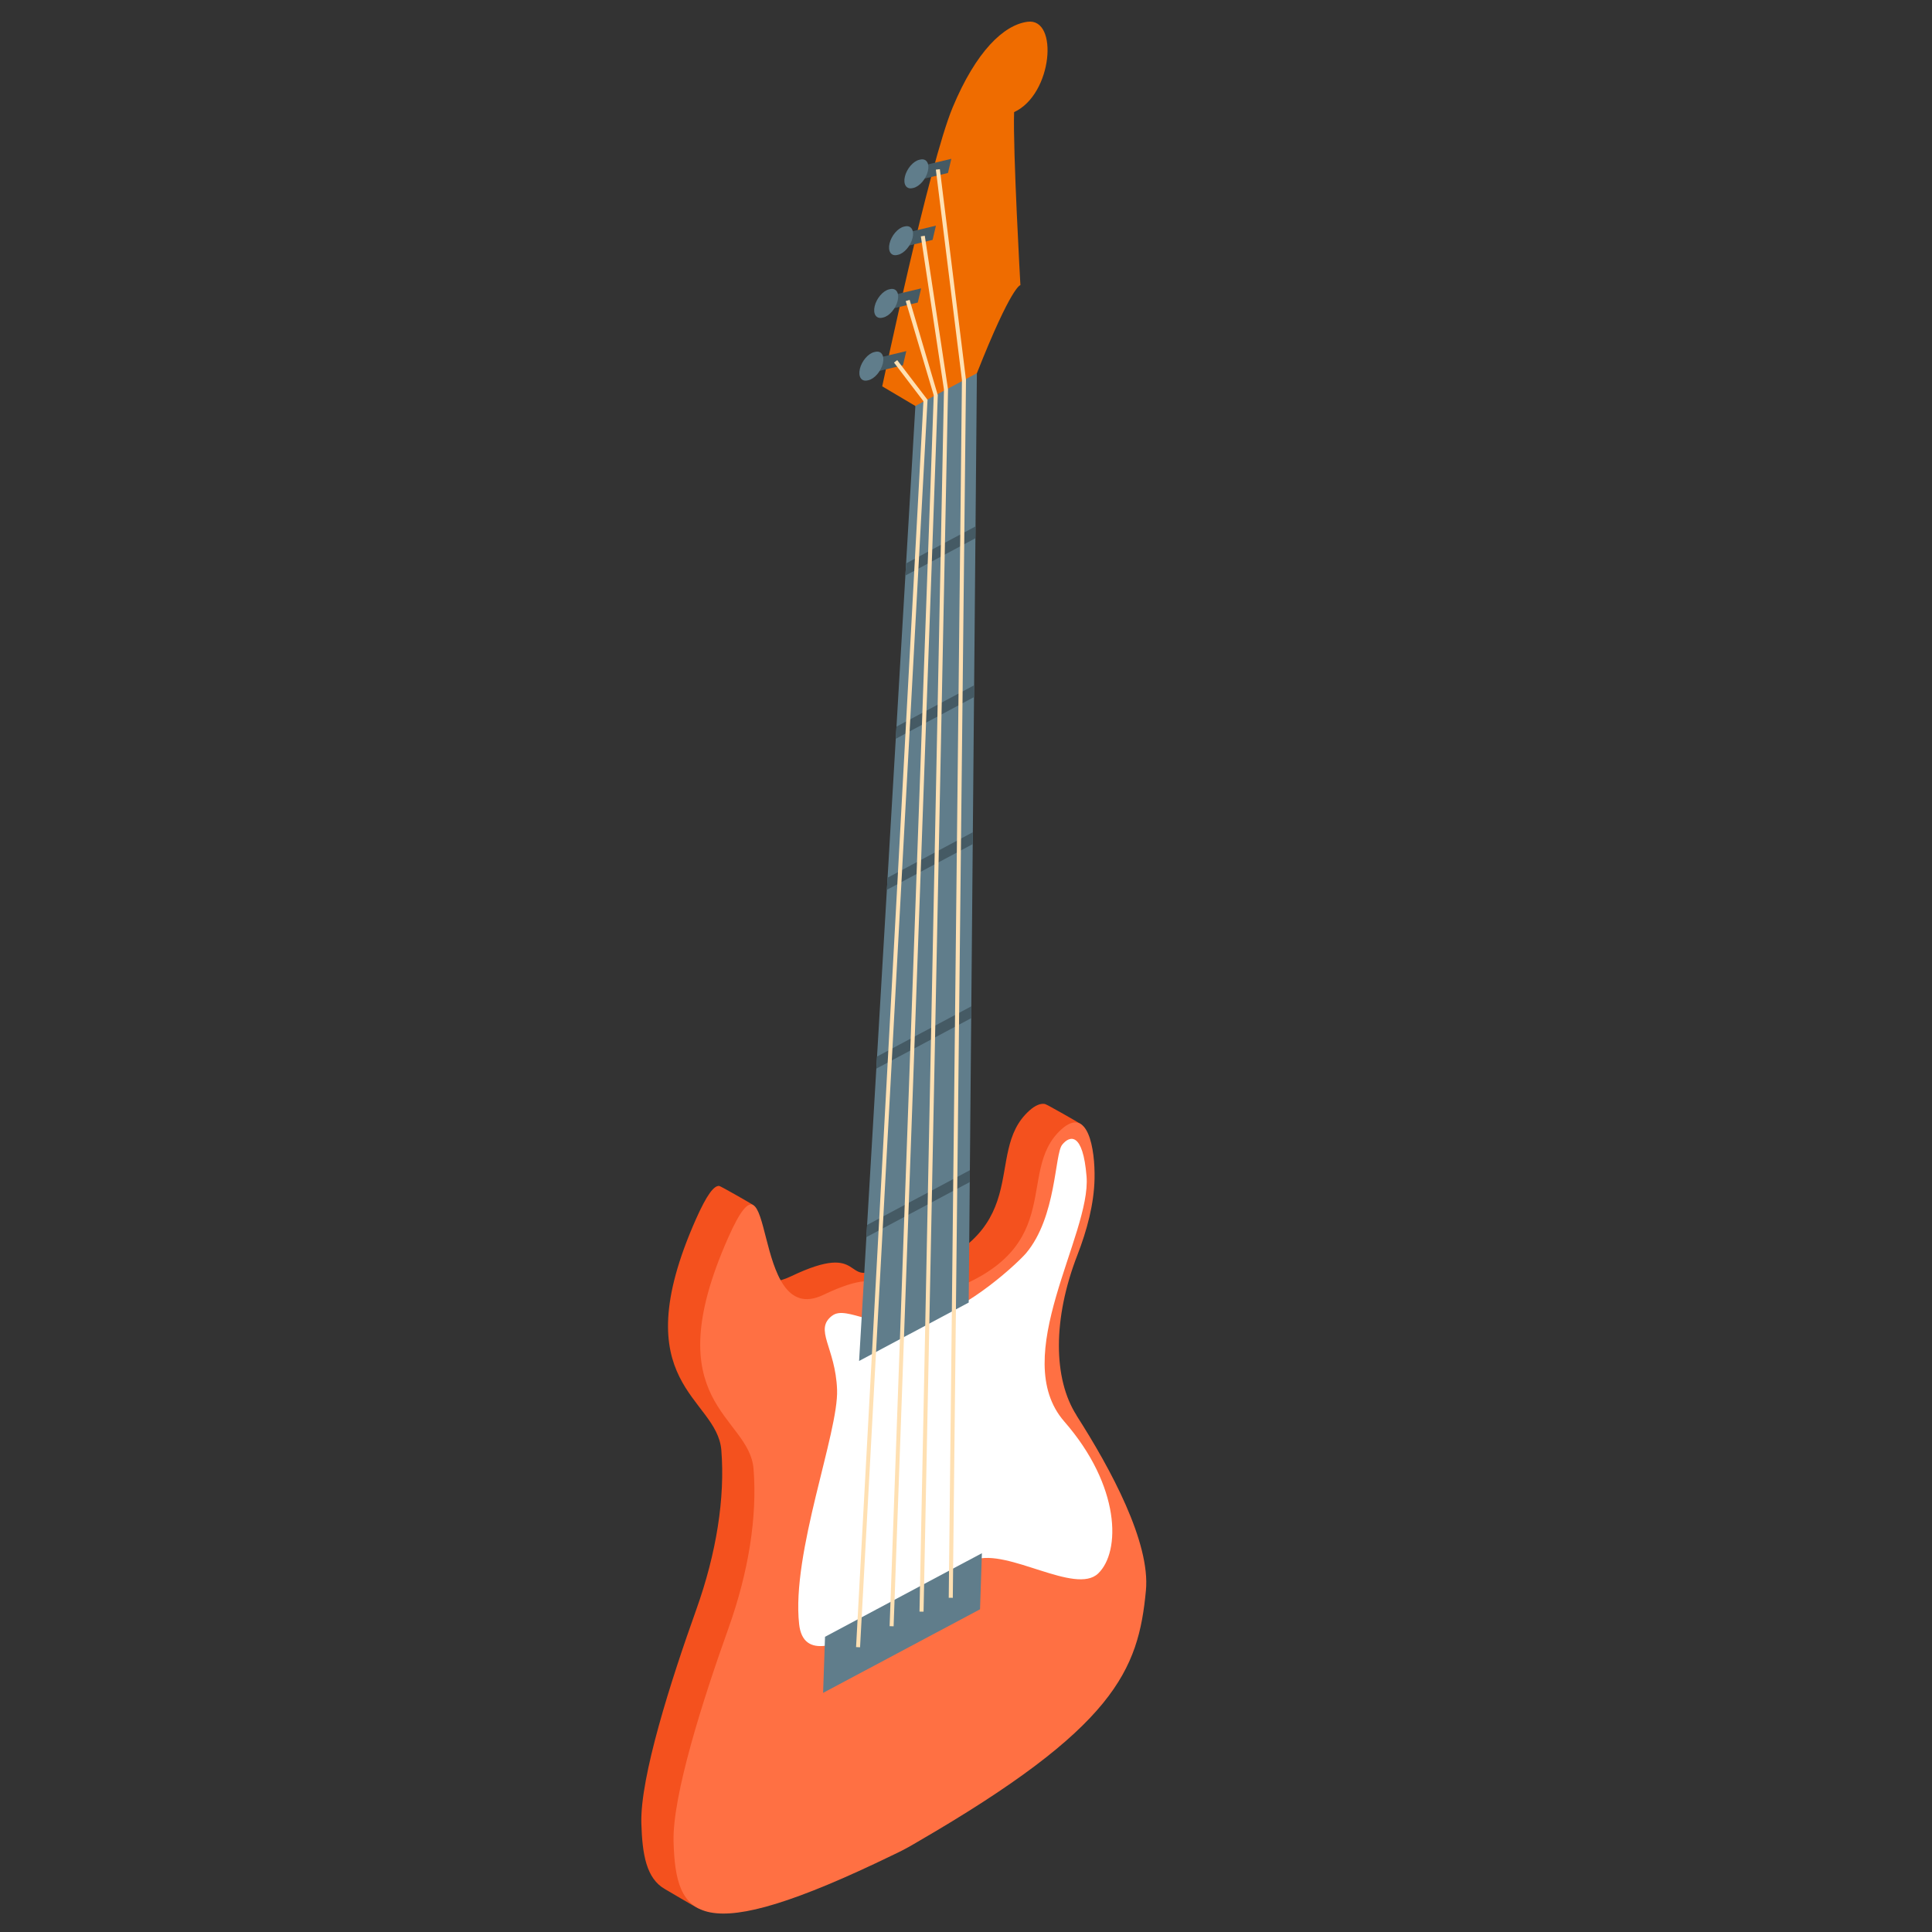 <?xml version="1.0" encoding="UTF-8"?><svg id="_レイヤー_2" xmlns="http://www.w3.org/2000/svg" viewBox="0 0 300 300"><rect x="0" y="0" width="300" height="300" fill="#333333" stroke="none"/><defs><style>.cls-1{fill:none;}.cls-2{fill:#ffe0b2;}.cls-3{fill:#ef6c00;}.cls-4{fill:#fff;}.cls-5{fill:#f4511e;}.cls-6{fill:#ff7043;}.cls-7{fill:#455a64;}.cls-8{fill:#607d8b;}</style></defs><g id="_レイヤー_1-2"><g><g><path class="cls-3" d="M142.14,63.04l-5.15-3.05s7.29-34.55,10.93-43.29c3.64-8.74,7.95-12.84,11.64-13.32,4.86-.64,3.9,11.28-2.09,14.03-.2,5.97,.98,26.87,.98,26.87,0,0-1.34-.04-6.76,13.68-5.42,13.72-9.55,5.09-9.55,5.09Z"/><path class="cls-5" d="M162.16,216.89c-3.65-5.7-3.71-15.02,.13-24.91,1.46-3.78,2.58-7.9,2.66-11.82,.07-3.09,4.39-4.36,2.86-5.62-.23-.19-5.27-3.06-5.54-3.11-.66-.13-1.47,.16-2.44,1.03-7.55,6.79,1.89,19.49-20.51,26.06l-2.3-1.99c-6.31,3.87-2.33-4.02-14.18,1.65-8.39,4.01-3.65-8.79-5.91-11.07-.16-.16-5.06-2.95-5.25-2.96-.81-.07-1.91,1.33-3.61,5.15-11.44,25.79,3.27,27.55,3.94,35.89,.59,7.42-.76,15.99-3.9,24.77-3.93,10.98-8.73,25.99-8.52,33.17,.14,4.83,.77,8.56,3.65,10.2,.32,.18,4.79,2.84,5.16,2.97,4.41,1.52,8.82-3.16,25.36-11.2,0,0,1.21-.57,1.8-.9,.59-.3,1.8-1.02,1.8-1.02,30.77-17.82,34.41-26.67,35.58-39.12,.7-7.42-5.43-18.81-10.78-27.16Z"/><path class="cls-6" d="M167.17,219.78c-3.65-5.7-3.71-15.02,.13-24.91,1.47-3.78,2.58-7.9,2.66-11.82,.1-4.65-1.02-11.39-5.13-7.7-7.55,6.79,1.89,19.49-20.51,26.06l-2.3-1.99c-6.31,3.87-2.33-4.02-14.18,1.65-11.57,5.53-7.17-26.02-14.77-8.88-11.44,25.79,3.27,27.55,3.94,35.89,.59,7.42-.76,15.99-3.9,24.77-3.93,10.98-8.73,25.99-8.52,33.17,.35,11.64,3.51,16.87,34.17,1.97,0,0,1.21-.57,1.8-.9,.59-.3,1.8-1.02,1.8-1.02,30.77-17.82,34.41-26.67,35.58-39.12,.7-7.42-5.43-18.81-10.78-27.16Z"/><path class="cls-4" d="M129.24,204.28c-2.92,2.2,.5,4.89,.74,11.52,.25,6.63-7.12,25.37-5.89,36.41,1.23,11.04,22.08-8.22,27.26-10.01,5.18-1.79,15.64,5.51,19.17,2.13,3.53-3.38,3.5-13.56-5.26-23.6-8.76-10.04,4.19-28.98,3.46-38.05-.56-6.89-2.6-6.41-3.79-4.92-1.19,1.49-.86,11.19-5.6,16.83-1.03,1.23-8.83,8.72-15.9,10.51-7.07,1.79-11.93-2.52-14.19-.81Z"/><polygon class="cls-8" points="152.18 249.89 127.81 262.87 128.11 254.16 152.47 241.18 152.18 249.89"/><g><g><polygon class="cls-7" points="147.2 26.86 142.21 28.05 142.73 25.85 147.72 24.66 147.2 26.86"/><path class="cls-8" d="M141.84,29.18l-.14,.03c-.95,.23-1.48-.58-1.19-1.79h0c.29-1.22,1.29-2.39,2.24-2.61l.14-.03c.95-.23,1.48,.58,1.19,1.79h0c-.29,1.22-1.29,2.39-2.24,2.61Z"/></g><g><polygon class="cls-7" points="144.81 37.25 139.83 38.44 140.35 36.23 145.33 35.04 144.81 37.25"/><path class="cls-8" d="M139.46,39.56l-.14,.03c-.95,.23-1.48-.58-1.19-1.79h0c.29-1.22,1.29-2.39,2.24-2.61l.14-.03c.95-.23,1.48,.58,1.19,1.79h0c-.29,1.22-1.29,2.39-2.24,2.61Z"/></g><g><polygon class="cls-7" points="142.51 46.98 137.52 48.17 138.05 45.97 143.03 44.78 142.51 46.98"/><path class="cls-8" d="M137.15,49.3l-.14,.03c-.95,.23-1.48-.58-1.19-1.79h0c.29-1.22,1.29-2.39,2.24-2.61l.14-.03c.95-.23,1.48,.58,1.19,1.79h0c-.29,1.22-1.29,2.39-2.24,2.61Z"/></g><g><polygon class="cls-7" points="140.21 56.72 135.22 57.91 135.74 55.71 140.73 54.52 140.21 56.72"/><path class="cls-8" d="M134.85,59.04l-.14,.03c-.95,.23-1.48-.58-1.19-1.79h0c.29-1.22,1.29-2.39,2.24-2.61l.14-.03c.95-.23,1.48,.58,1.19,1.79h0c-.29,1.22-1.29,2.39-2.24,2.61Z"/></g></g><g><polygon class="cls-8" points="151.69 57.95 148.92 59.43 144.91 61.56 142.14 63.04 133.4 211.33 139.91 207.86 143.91 205.73 150.42 202.26 151.69 57.95"/><polygon class="cls-7" points="136.07 165.94 150.81 158.1 150.83 156.26 136.18 164.06 136.07 165.94"/><polygon class="cls-7" points="134.53 192.1 150.59 183.55 150.6 181.71 134.64 190.21 134.53 192.1"/><polygon class="cls-7" points="137.71 138.17 151.05 131.07 151.06 129.23 137.82 136.29 137.71 138.17"/><polygon class="cls-7" points="139.09 114.72 151.25 108.24 151.26 106.41 139.2 112.83 139.09 114.72"/><polygon class="cls-7" points="140.59 89.37 151.46 83.58 151.48 81.74 140.7 87.48 140.59 89.37"/></g><polygon class="cls-2" points="132.93 255.76 143.39 62.3 138.82 56.3 139.32 55.92 144.04 62.1 144.02 62.22 133.55 255.79 132.93 255.76"/><polygon class="cls-2" points="138.14 252.51 144.99 61.39 140.64 46.75 141.25 46.57 145.62 61.36 138.76 252.53 138.14 252.51"/><polygon class="cls-2" points="147.32 248.1 149.37 59.02 145.32 26.34 145.94 26.27 150 58.98 147.95 248.11 147.32 248.1"/><polygon class="cls-2" points="142.78 250.25 146.58 60.5 142.99 36.7 143.6 36.61 147.21 60.45 143.41 250.26 142.78 250.25"/></g><rect class="cls-1" width="300" height="300"/></g></g></svg>